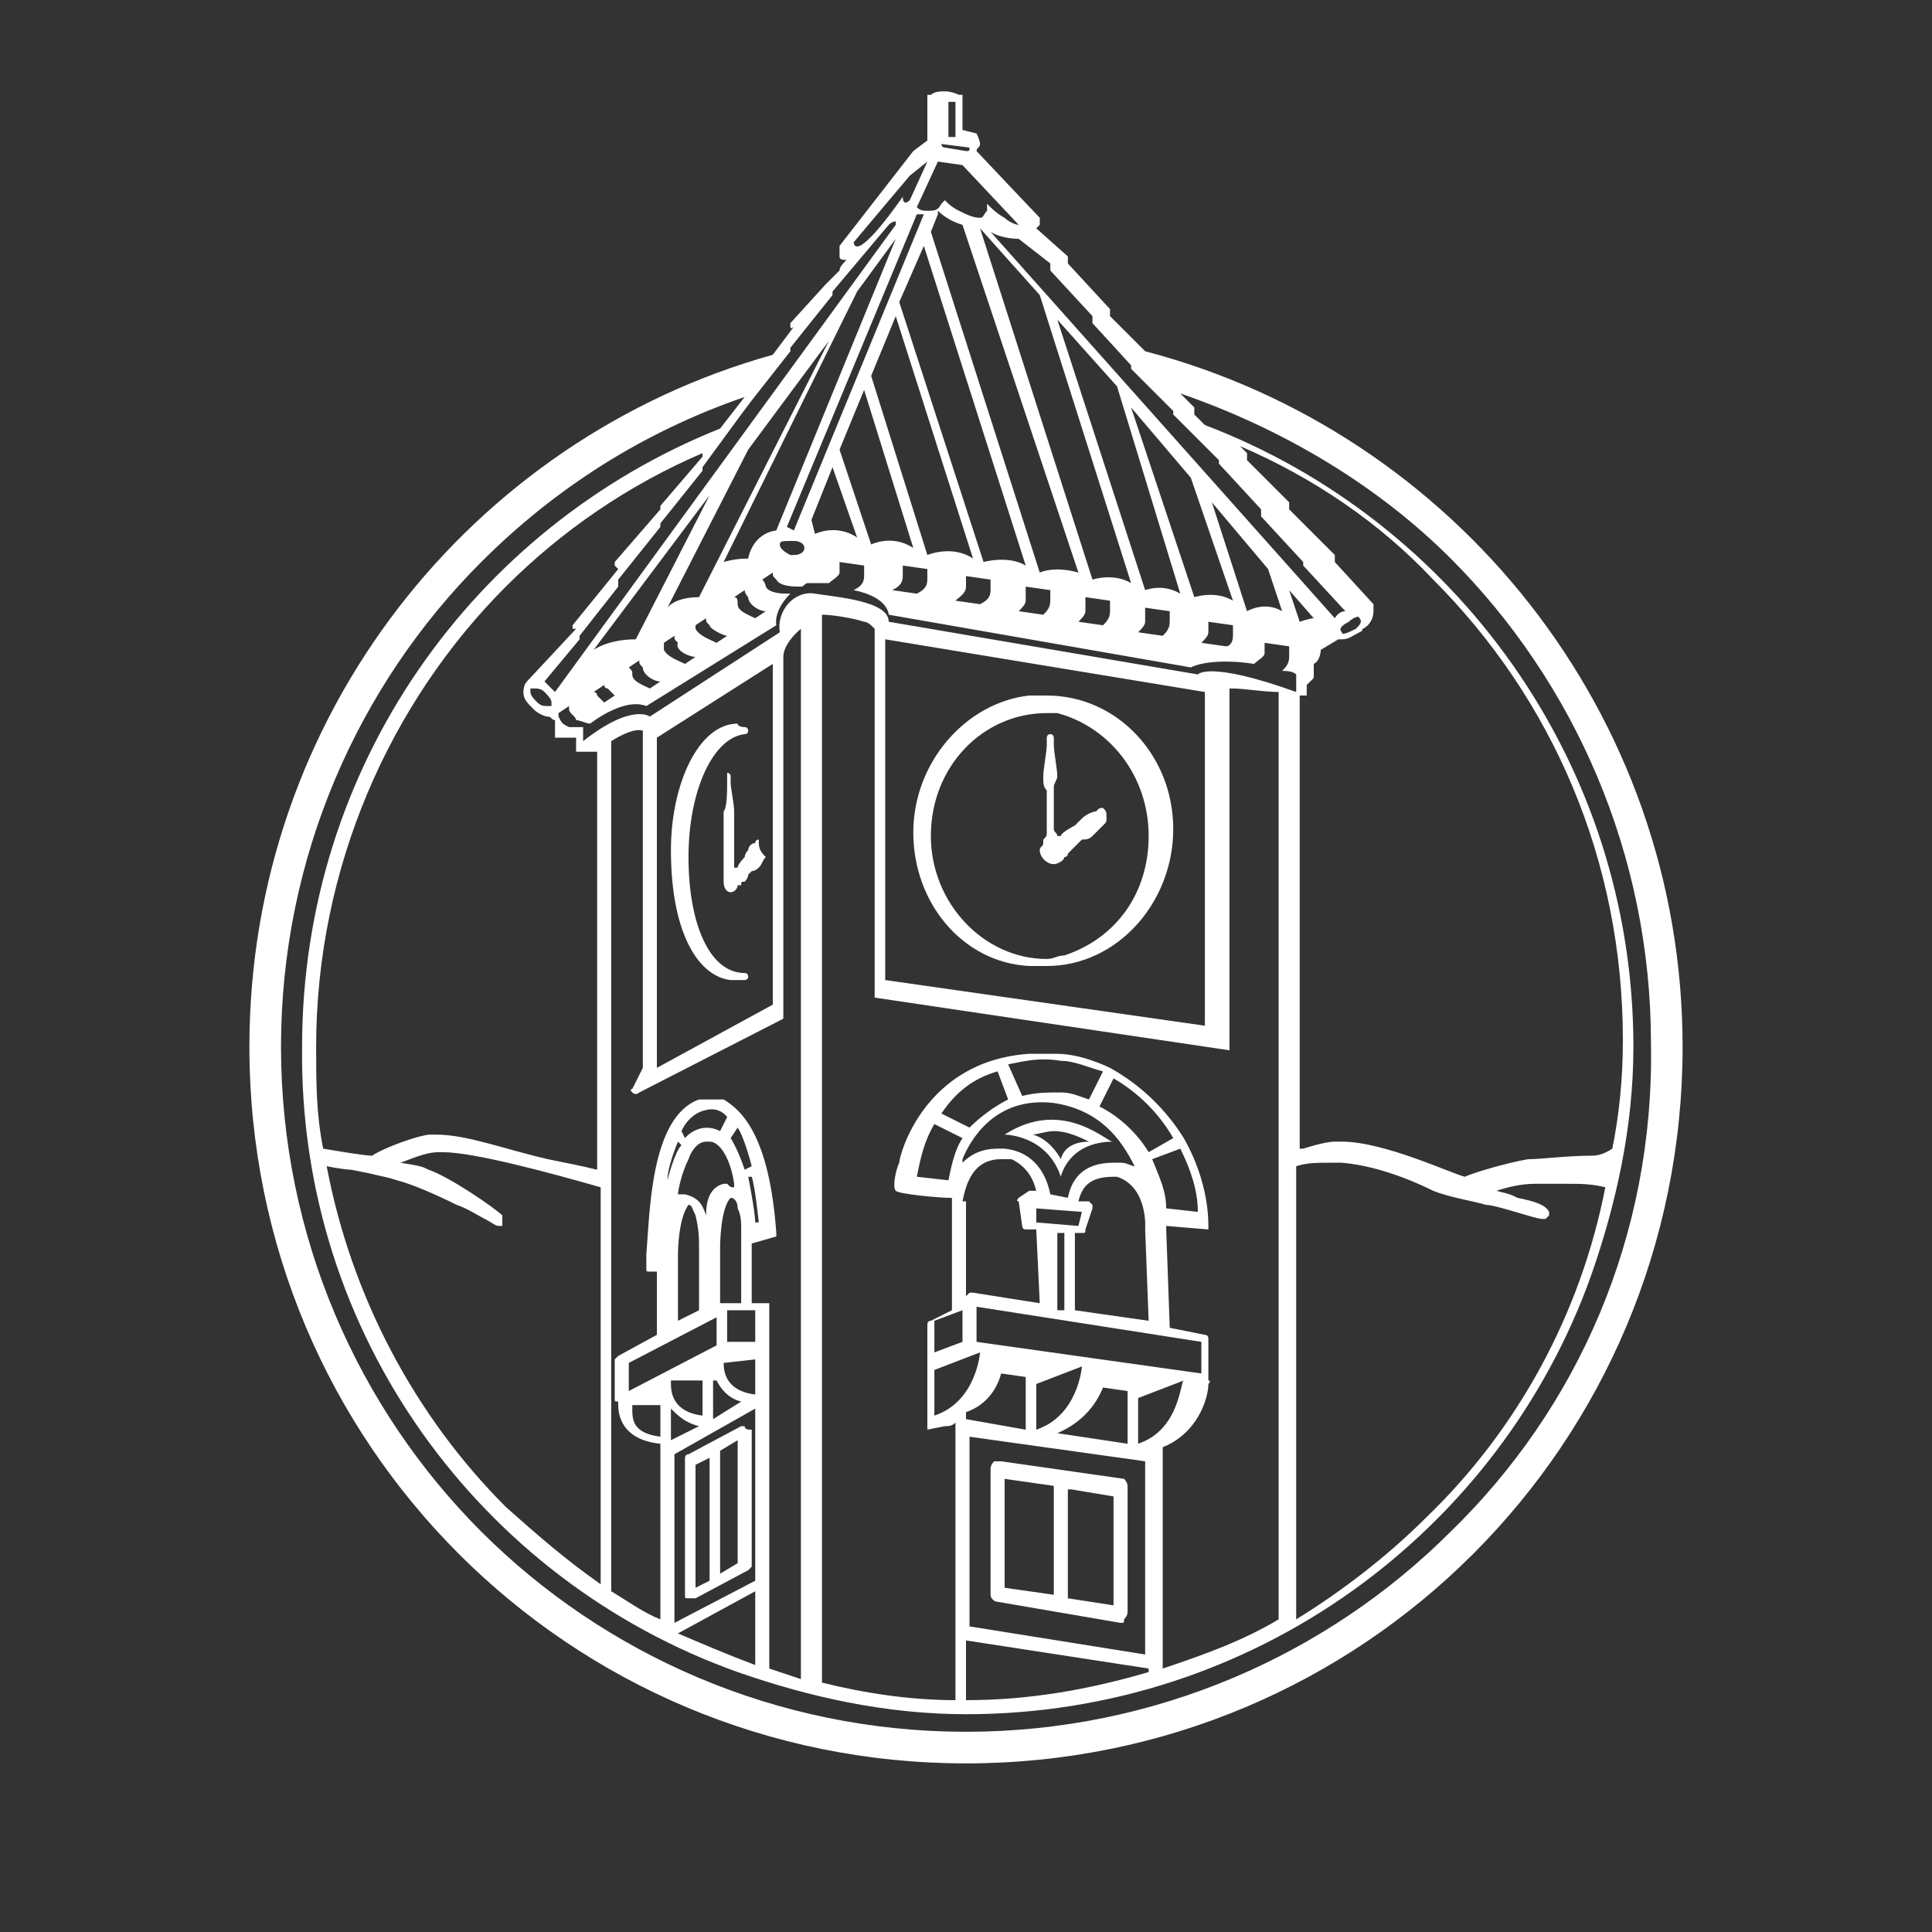 <svg enable-background="new 0 0 55 55" viewBox="0 0 55 55" xmlns="http://www.w3.org/2000/svg"><rect x="0" y="0" width="55" height="55" fill="#333333" stroke="none"/><path d="m21.2 40.6h-.1l-1.5.8c-.1 0-.1.1-.1.1v3.9c0 .1 0 .1.1.1h.1.1l1.5-.8s.1-.1.1-.1v-3.9c-.1 0-.2 0-.2-.1zm-1 4.4-.4.2v-3.5l.4-.2zm.3-.2v-3.5l.5-.3v3.5zm1.1-20.9s-.1 0-.1.1c-.1 0-.2.1-.2.2-.1.1-.1.2-.1.2s-.2.2-.2.3c0 0 0 0-.1 0 0-.1 0-.1 0-.2 0-.1 0-.7 0-1v-.1c0-.1 0-.2 0-.3 0-.2-.1-.7-.1-.8s0-.1 0-.2c0 0 0-.1-.1-.1v.1.2c0 .2 0 .7-.1.8v.3.3.9.2.1.2c0 .2.1.3.2.3s.2-.1.2-.2h.1v-.1.1c0-.1 0-.1.1-.1 0 0 .1-.1.1-.2 0 0 .1-.1.1-.1s.1 0 .2-.1.1-.2.2-.3c-.2-.2-.2-.3-.2-.5 0 .1 0 .1 0 0zm-2 .5c0-1.9.7-3.4 1.6-3.5 0 0 .1 0 .1-.1 0 0 0-.1-.1-.1 0 0-.2 0-.2-.1-1.1 0-1.9 1.7-1.9 3.6 0 2.4.8 3.6 1.7 3.7h.2.2s.1 0 .1-.1c0 0 0-.1-.1-.1-1 0-1.6-1.4-1.6-3.3zm13-14.4-1-1c0-.1 0-.1 0-.2l-1.2-1.3c0-.1 0-.1 0-.2l-.9-.8s0 0 .1-.1c0 0 0-.1 0-.2-.1-.1-1.8-1.9-1.8-1.9 0-.1.1-.1.1-.2s-.1-.3-.1-.3l-.4-.1v-1h-.1s-.2-.1-.4-.1c-.1 0-.3 0-.4.1h-.1v1.3l-.4.3-2.1 2.7v.2.1c0 .1.1.1.2.1-.1.1-.2.2-.2.3l-.4.4-1 1.1v.1c0 .1.1 0 .1 0l-.6.8c-8.6 2.4-14.9 10.3-14.9 19.7 0 11.3 9.1 20.4 20.4 20.4s20.4-9.1 20.4-20.4c0-9.5-6.5-17.5-15.3-19.8zm-2.7-2.5v.2l1.2 1.3v.2l1.1 1.2v.1l1.2 1.2v.1l1.3 1.3v.1l1.2 1.3v.2l1.2 1.3v.1l1.2 1.3c-.2 0-.3.2-.3.2l-9.8-11c.3.2.8.2.8.2zm2.7 34.1v5.5l-5-.8v-5.4zm-3.1-2.2 1.3-.5s-.1 1.4-1.3 1.8zm.6 1.4c.7-.3 1.1-.8 1.3-1.3l.7.1v1.5zm-2.3-2.6v-1l6.4 1v.9zm4.9-.6-2.1-.3v-2.2h.2c.1 0 .1 0 .1-.1l.2-.6v-.1s-.1-.1-.1-.1h-.3c.1-.4.3-.7 1-.7h.1c.9.3.8 1.5.8 1.5zm-.8-4.5c-.1 0-.1 0-.2 0-.9 0-1.2.5-1.3 1l-.5-.1c-.1-.5-.4-1.2-1.3-1.3-.1 0-.2 0-.2 0-.5 0-.8.2-1 .4 0 0 0 0 0-.1.2-.5.9-1.8 2.6-1.6 1.3.2 1.9 1 2.3 1.8-.1 0-.2-.1-.4-.1zm-1.1 1.4-.1.4-1.2-.1v-.4zm-.5.6v2.2h-.2v-2.2zm2.4-2.3c-.3-.5-.8-1-1.4-1.3l.4-.8c.7.4 1.3 1 1.7 1.7zm.9-.1c.3.6.5 1.2.5 1.8l-.9-.1c0-.5-.2-.9-.4-1.4zm-2.6-1.4c-.3-.1-.5-.2-.8-.2-.4 0-.7 0-1.1.1l-.4-.9c.5-.1.9-.2 1.5-.1.4 0 .8.2 1.2.3zm-2.3 0c-.4.2-.8.5-1.1.8l-.8-.4c.4-.6.9-1 1.6-1.2zm-1.3 1.1c-.2.3-.3.7-.4 1.2l-.9-.1c.1-.5.2-1 .5-1.5zm0 1.8c.1-.5.3-1.2 1.1-1.2h.2.1c.4.2.6.5.7.9h-.1-.1l-.3.2s-.1.1 0 .1l.1.7s0 .1.1.1h.3l.1 2.1-1.9-.3h-.1l-.1.1v-2.7zm0 3.1v.9l-.8.3v-.9zm.5 1.2s-.1 1.4-1.3 1.8v-1.3zm.6.6.7.1v1.5l-1.7-.3v-.1s0 0 0-.1c.6-.2.9-.7 1-1.1zm-1 7.6 5.2.8v.1c-1.7.5-3.4.8-5.2.8zm4.9-5.6v-1.3l1.3-.5c-.1-0-.1 1.4-1.3 1.8zm.7.1c1-.4 1.3-1.4 1.3-1.8 0 0 .1-.1 0-.1v-1.2c0-.1-.1-.1-.1-.1l-1-.2-.1-2.8s0 0 0-.1l1.2.1v-.1c0-.9-.3-1.8-.7-2.5-.5-.8-1.2-1.5-2.1-2 0 0-.8-.4-1.5-.4-.3 0-.8 0-.8 0-3 .2-3.7 2.9-3.7 3.1-.1.2-.2.7-.1.8s1.3.2 1.5.2h.1v.3 2.9l-.6.3c-.1 0-.1.1-.1.1v1.2.1 1.7l.5-.1c.1 0 .2 0 .3-.1v7.9c-1.3 0-2.6-.2-3.8-.5v-30.4c.3 0 .9.1 1.2.2.1 0 .2.1.3.2v.1.1 10 .3l10.1 1.5v-.2-10.1h.1c.3 0 .9.1 1.3.1v26.4c-1 .6-2.1 1-3.3 1.4zm-7.9-13.3v-9.7l9.1 1.5v9.5zm8.9-8.7-8.8-1.5c0-.6-1.5-.7-2.1-.8s-1.1.5-1 1.1l-3.7 2.4s-.5-.4-1.9.7v-.4h-.1c-.1 0-.3 0-.3 0s0 0 0 0c-.2-.1-.2-.1-.3-.3 0 0 0 0 0-.1l.3-.2v.1c0 .1.2.2.2.3.1 0 .3.1.4.1.4-.3 1.1-.7 1.6-.5l3.7-2.3s-.1-.4.4-.9c0 0 0 0-.1 0s-.5 0-.6-.2c0 0 0-.1-.1-.2l.3-.2c0 .1 0 .1.1.2.1.2.5.2.7.2.1 0 .1-.1.2-.1h.6c.1-.1.3-.2.3-.3s0-.3 0-.3l.7.1v.3c0 .2-.1.3-.3.4 1 .2 1 .7 1 .7l8.6 1.5c.4-.2 1.2-.2 1.8-.1.1-.1.3-.2.3-.3s0-.3 0-.3l.7.1v.3c0 .2-.1.3-.2.4.1 0 .3 0 .4.1v.5c-2.5-.9-2.8-.5-2.8-.5zm-14.9 27v-4.8l2.3-1.3v4.9zm2.3-.9v2.1c-.8-.3-1.5-.6-2.2-.9zm-3.6-5.7v-.8l2.5-1.3v.8zm.9.4v.9c-.8-.1-.8-.5-.8-.8 0 0 0 0 0-.1zm.8-7c.1-.3.3-.5.5-.5h.1c.3 0 .6.5.7 1.2v.1c-.1 0-.1 0-.2-.1h-.1c-.4.1-.5.5-.5.9-.1-.3-.2-.5-.6-.6h-.1-.1c0-.1.1-.6.3-1zm-.2-.8s.2-.5.7-.6c.4-.1.6.2.6.2l-.2.4c-.6-.3-1 .2-1 .2zm1.8 1.1c-.2-.6-.4-.9-.4-.9l.2-.3c.2.3.4 1.1.4 1.1zm.2.2c.1.3.2 1.3.2 1.3h-.1c0-.3-.2-1.3-.2-1.3zm-.8 5.3c0-.1 0-.1 0 0l.9-.1v1c-.8-.1-.9-.6-.9-.9zm.5 1.1-.8.5v-1.1h.1c.1.2.3.5.7.6zm-.5-2.8c-.1 0-.1 0-.1 0v-1.6s0-1.1.3-1.4c.1 0 .2.1.2.3.1.2.1.4.1.6v.2 1.9zm-.7-1.6v1.8l-.6.3v-1.9s0-1 .3-1.4c.1 0 .1.1.2.3.1.4.1.7.1.9zm-.9-1.9c0-.4.3-1.1.3-1.1l.1.1c-.2.2-.4 1-.4 1zm1 5.7v1c-.8-.1-.9-.6-.9-.9v-.1zm-.9 1.7v-.9c.2.2.4.4.8.5zm1.6-2.8v-.9h.8v.9zm.7-1.1v-1.7l.7-.2s0 0 0-.1c-.2-2.8-1-3.5-1.5-3.8 0 0-.3 0-.4 0s-.2 0-.3 0c-1.4.5-1.4 3.3-1.5 4.4v.3.1c0 .1 0 .1.1.1h.1.1v1.8l-1.1.6s-.1.1-.1.1v1.1c0 .1 0 .1.1.1v.1c0 .4.2 1 1.2 1.1v5c-.5-.2-.9-.5-1.4-.8v-24.2s.6-.4.9-.3v9.6l-.3.6s-.1 0 0 .1.2 0 .2 0l4.1-2.1s0-10.2 0-10.3c0-.4.5-.8.5-.8v29.9c-.3-.1-.6-.2-.9-.3v-10.3-.1h-.1zm-2.7-6.7v-9.4l3.3-2.1v9.7zm-4.4 4.2c-.2-.2-1.5-1.1-2.1-1.3-.2-.1-.2-.1-.8-.2.3-.1.7-.3 1.1-.3h.1c.9 0 3.1.6 4.5 1v11.3c-1-.7-1.8-1.4-2.7-2.2-2.6-2.6-4.4-6-5.1-9.7.5.1.7.1.7.1s.5.1.5.1c.4.1.5.1.8.2.4.1 1.1.4 1.7.7.3.1.6.3.8.4s.3.2.4.2h.1c-0-.2-0-.2-0-.3zm1.3-1.6c-1.3-.3-2.3-.7-3.2-.7-.1 0-.2 0-.2 0-.6.1-1.5.5-1.6.6-.2 0-.8-.1-1.4-.2-.2-1-.2-1.9-.2-2.9 0-5.1 2.1-9.8 5.4-13.1 1.6-1.6 3.5-2.9 5.6-3.8v.1l-1.2 1.4v.1l-1.3 1.5v.1s.1.1.1.1l-1.3 1.6v.1h.1l-1.4 1.5c-.1.1-.1.3-.1.3 0 .2.1.3.3.5.1.1.3.2.4.2s.1.1.2.1v.5h.6v.4h.6v11.9c-.4-.1-.9-.2-1.4-.3zm-.1-13.3c.1.1.2.2.2.3v.1h-.1c-.1 0-.2 0-.3-.1s-.2-.2-.2-.3v-.1h.1c.1 0 .2 0 .3.1zm19.6-2.6c-.5-.3-1.1-.1-1.1-.1l-1.8-5.4 1.7 2zm-.6-2.8 1.6 1.9.4 1.2c-.5-.3-1 0-1 0zm-.1 3.4.7.1v.3c0 .2-.1.3-.2.3l-.7-.1c.1-.1.2-.2.2-.3s0-.3 0-.3zm-.8-.8c-.5-.3-1-.1-1-.1l-2.5-7.7 1.7 1.9zm-1 .4.7.1v.3c0 .2-.1.3-.2.4l-.7-.1c.1-.1.2-.2.2-.3 0-.2 0-.4 0-.4zm-.4-.7c-.5-.3-1.1-.1-1.1-.1l-3.2-10 1.7 1.9zm-1.3.4.7.1v.3c0 .2-.1.3-.2.4l-.7-.1c.1-.1.2-.2.2-.3 0-.2 0-.4 0-.4zm-.2-.7c-.7-.2-1.1 0-1.1 0l-3.1-9.7.2-.5v-.1c.3.3.7.4.7.4zm-1.5.4.7.1v.3c0 .2-.1.3-.2.4l-.7-.1c.1-.1.2-.2.2-.3 0-.2 0-.4 0-.4zm0-.6c-.5-.3-1.2-.1-1.2-.1l-2.4-7.4.7-1.6zm-5.3-3.3.7-1.7 1.4 4.5c-.6-.4-1.2-.1-1.2-.1zm.5 2.5c-.6-.4-1.2-.1-1.2-.1l-.1-.4.6-1.5zm1.3 1.1c0-.1 0-.3 0-.3l.7.1v.3c0 .2-.1.3-.3.4l-.7-.1c.2-.1.3-.2.3-.4zm.7-.6-1.6-5.1.7-1.7 2.2 6.9c-.6-.4-1.3-.1-1.3-.1zm1.1.9c0-.1 0-.3 0-.3l.7.1v.3c0 .2-.1.3-.3.4l-.7-.1c.1-.1.3-.2.3-.4zm-4.9-1.6-.2-.1 3.7-8.9h.2zm.3.5c0 .1-.1.2-.3.2h-.1c-.2-.1-.3-.2-.3-.3 0-.1.1-.1.3-.1h.1c.2 0 .3.1.3.2zm-.8-.5c-.7.1-.8.8-.8.8-.4 0-.7.1-.7.1l3.8-7.7 1.1-1.5zm-.3 2.3-.3.2c-.2-.1-.5-.2-.5-.4 0-.1 0-.2-.1-.2l.3-.2c0 .1.1.2.1.2 0 .2.3.4.5.4zm-1.1.7-.3.2c-.2-.1-.5-.2-.6-.4v-.1l.3-.2c0 .1 0 .1.1.2 0 .1.4.3.5.3zm-.8-1.1c-.7 0-.9.3-.9.3l2.3-4.5 2.3-3.1zm-.1 1.7-.3.2c-.2-.1-.5-.2-.6-.4 0 0 0-.1 0-.2l.3-.2c0 .1 0 .1.1.2-.1.2.3.4.5.4zm-1.7-.5c-.8 0-1.2.3-1.2.3l3.3-4.4zm.7 1.2-.3.2c-.2-.1-.5-.2-.5-.4 0-.1 0-.1-.1-.2l.3-.2c0 .1 0 .1.1.2 0 .2.3.4.5.4zm-1.3.4-.3.2c-.1-.1-.1-.1-.2-.2 0 0 0-.1-.1-.1l.3-.2s0 .1.1.1c.1.1.2.2.2.2zm19.2-3 .7.8c-.1 0-.4.1-.4.1zm.2 16.4c.3-.1.6-.1 1-.1h.3c1.2.1 2.4.7 2.6.8.5.2 1.2.3 1.5.4.3 0 1.4.4 1.6.4h.1s.1-.1.1-.1v-.1c-.1-.2-.4-.3-.9-.4-.2-.1-.2-.1-.6-.2.3-.1.7-.2 1.1-.2h.9c.4 0 .7 0 1.1.1-.7 3.6-2.5 6.9-5.1 9.4-1.1 1.1-2.4 2.1-3.7 2.9zm8.4-.3c-.7 0-1.4.1-1.8.1-.6.1-1.6.4-1.8.5-.4-.1-2.3-1-3.5-1-.1 0-.1 0-.2 0-.3 0-.9.2-.9.2h-.1v-12.9h.2v-.3l.2-.2v-.4c.2-.1.2-.4.2-.4l.5-.3h.1c.2 0 .3-.1.5-.2s0 0 .1-.1c.2-.1.3-.3.3-.5 0 0 0 0 0-.1v-.1l-1.1-1.2c0-.1 0-.1 0-.2l-1.3-1.3c0-.1 0-.1 0-.2l-1.2-1.2c0-.1 0-.1 0-.2l-.2-.2c2.1.9 4 2.2 5.5 3.8 3.4 3.4 5.4 8 5.4 13.1 0 1.1-.1 2.1-.3 3.1-.3.2-.5.2-.6.2zm-7.1-14.9c-.1-.1 0-.2.2-.3.1-.1.3-.2.3-.1.1.1 0 .2-.1.3-.2.1-.4.2-.4.1zm-11.2-15.1h.2v1s-.1 0-.2 0zm-.2 1.2.8.1c0 .1 0 .1-.1.1l-.6-.1c-.1 0-.1-.1-.1-.1zm-.1.5.7.1 1.6 1.7c-.1 0-.3-.1-.4-.2-.2-.1-.4-.3-.4-.3l-.1-.1v.2c-.1.1-.1.2-.2.2-.2 0-.4-.1-.6-.2s-.3-.2-.3-.2l-.1-.1-.1.1c-.1.2-.2.2-.4.2-.1 0-.2 0-.3-.1zm-.8.4.5-.4-.5 1.1s-.2.2-.2-.1c0 0-1.3 1.9-1.4 1.3zm-4.5 6.4 1.1-1.4v-.1l1.2-1.5v-.1l1.6-1.9c.1-.1.2-.1.2-.1v.1l-9.7 13.3-.3-.3 1-1.2v-.1l1.1-1.4v-.2l1.2-1.5v-.1l1.2-1.5v-.1l1.1-1.5zm19.9 32.2c-3.5 3.5-8.4 5.7-13.8 5.7s-10.3-2.2-13.8-5.7-5.7-8.4-5.7-13.8 2.2-10.3 5.7-13.8c2.1-2.1 4.6-3.7 7.5-4.7l-.7.9c-7 2.8-11.9 9.6-11.9 17.6-.1 8.2 5.1 15.2 12.4 17.8 2 .7 4.2 1.2 6.5 1.2 8.2 0 15.2-5.2 17.8-12.5.7-2 1.2-4.2 1.2-6.5 0-8.1-5.1-15-12.2-17.7l-.3-.3c0-.1 0-.1 0-.2l-.4-.4c2.9 1 5.6 2.6 7.7 4.7 3.5 3.5 5.7 8.4 5.7 13.8.1 5.5-2.1 10.4-5.7 13.9zm-12.7-11.3s1.2 0 1.6 1.2c0 0 .2-1 1.5-1-.1.1-1.4-1.3-3.1-.2zm1.6.7c-.1-.2-.4-.6-.8-.7.1 0 .4-.1.6-.1.3 0 .6.1 1 .3-.3 0-.7.1-.8.5zm-1.8 12.6 3.5.6c.1 0 .1 0 .1-.1 0 0 .1-.1.1-.2v-3.6c0-.1-.1-.2-.1-.2l-3.5-.5c-.1 0-.1 0-.2 0 0 0-.1.1-.1.2v3.6c0 .1.1.2.2.2zm2.1-3.2 1.2.2v3.1l-1.3-.2v-3.1zm-1.9-.3 1.4.2v3.1l-1.4-.2zm2.8-19.1c-.1 0-.1 0-.2.1-.1 0-.3.1-.4.2s-.2.2-.2.2-.4.2-.4.3h-.1c0-.1-.1-.1-.1-.2 0-.1 0-.7 0-1.1 0-.1 0-.1 0-.1 0-.1.1-.2.1-.3 0-.2-.1-.7-.1-.9 0-.1 0-.2 0-.2s0-.1-.1-.1c-.1 0-.1.1-.1.1v.2c0 .2-.1.7-.1.9 0 .2 0 .3.1.4v.3.9c0 .1 0 .1-.1.2v.1c0 .1-.1.1-.1.2 0 .2.2.4.4.4.1 0 .3-.1.3-.2 0 0 .1 0 .1-.1l-.1-.1.1.1c.1-.1.1-.1.1-.1s.1-.1.2-.2c0 0 .1-.1.1-.1.1 0 .2 0 .3-.1s.2-.2.3-.3.1-.1.1-.2c0-.2 0-.2-.1-.3zm-1.6-3.2c-.2 0-.3 0-.5 0-1.8.2-3.3 1.9-3.3 3.9 0 2 1.4 3.7 3.3 3.8h.5c2 0 3.6-1.8 3.6-3.9 0-2.1-1.6-3.8-3.6-3.8zm.5 7.4c-.2 0-.3.1-.5.1-1.8 0-3.3-1.6-3.3-3.5 0-2 1.5-3.5 3.3-3.5h.3c1.5.4 2.6 1.8 2.6 3.5 0 1.6-.9 2.9-2.4 3.4z" fill="#fff"/></svg>